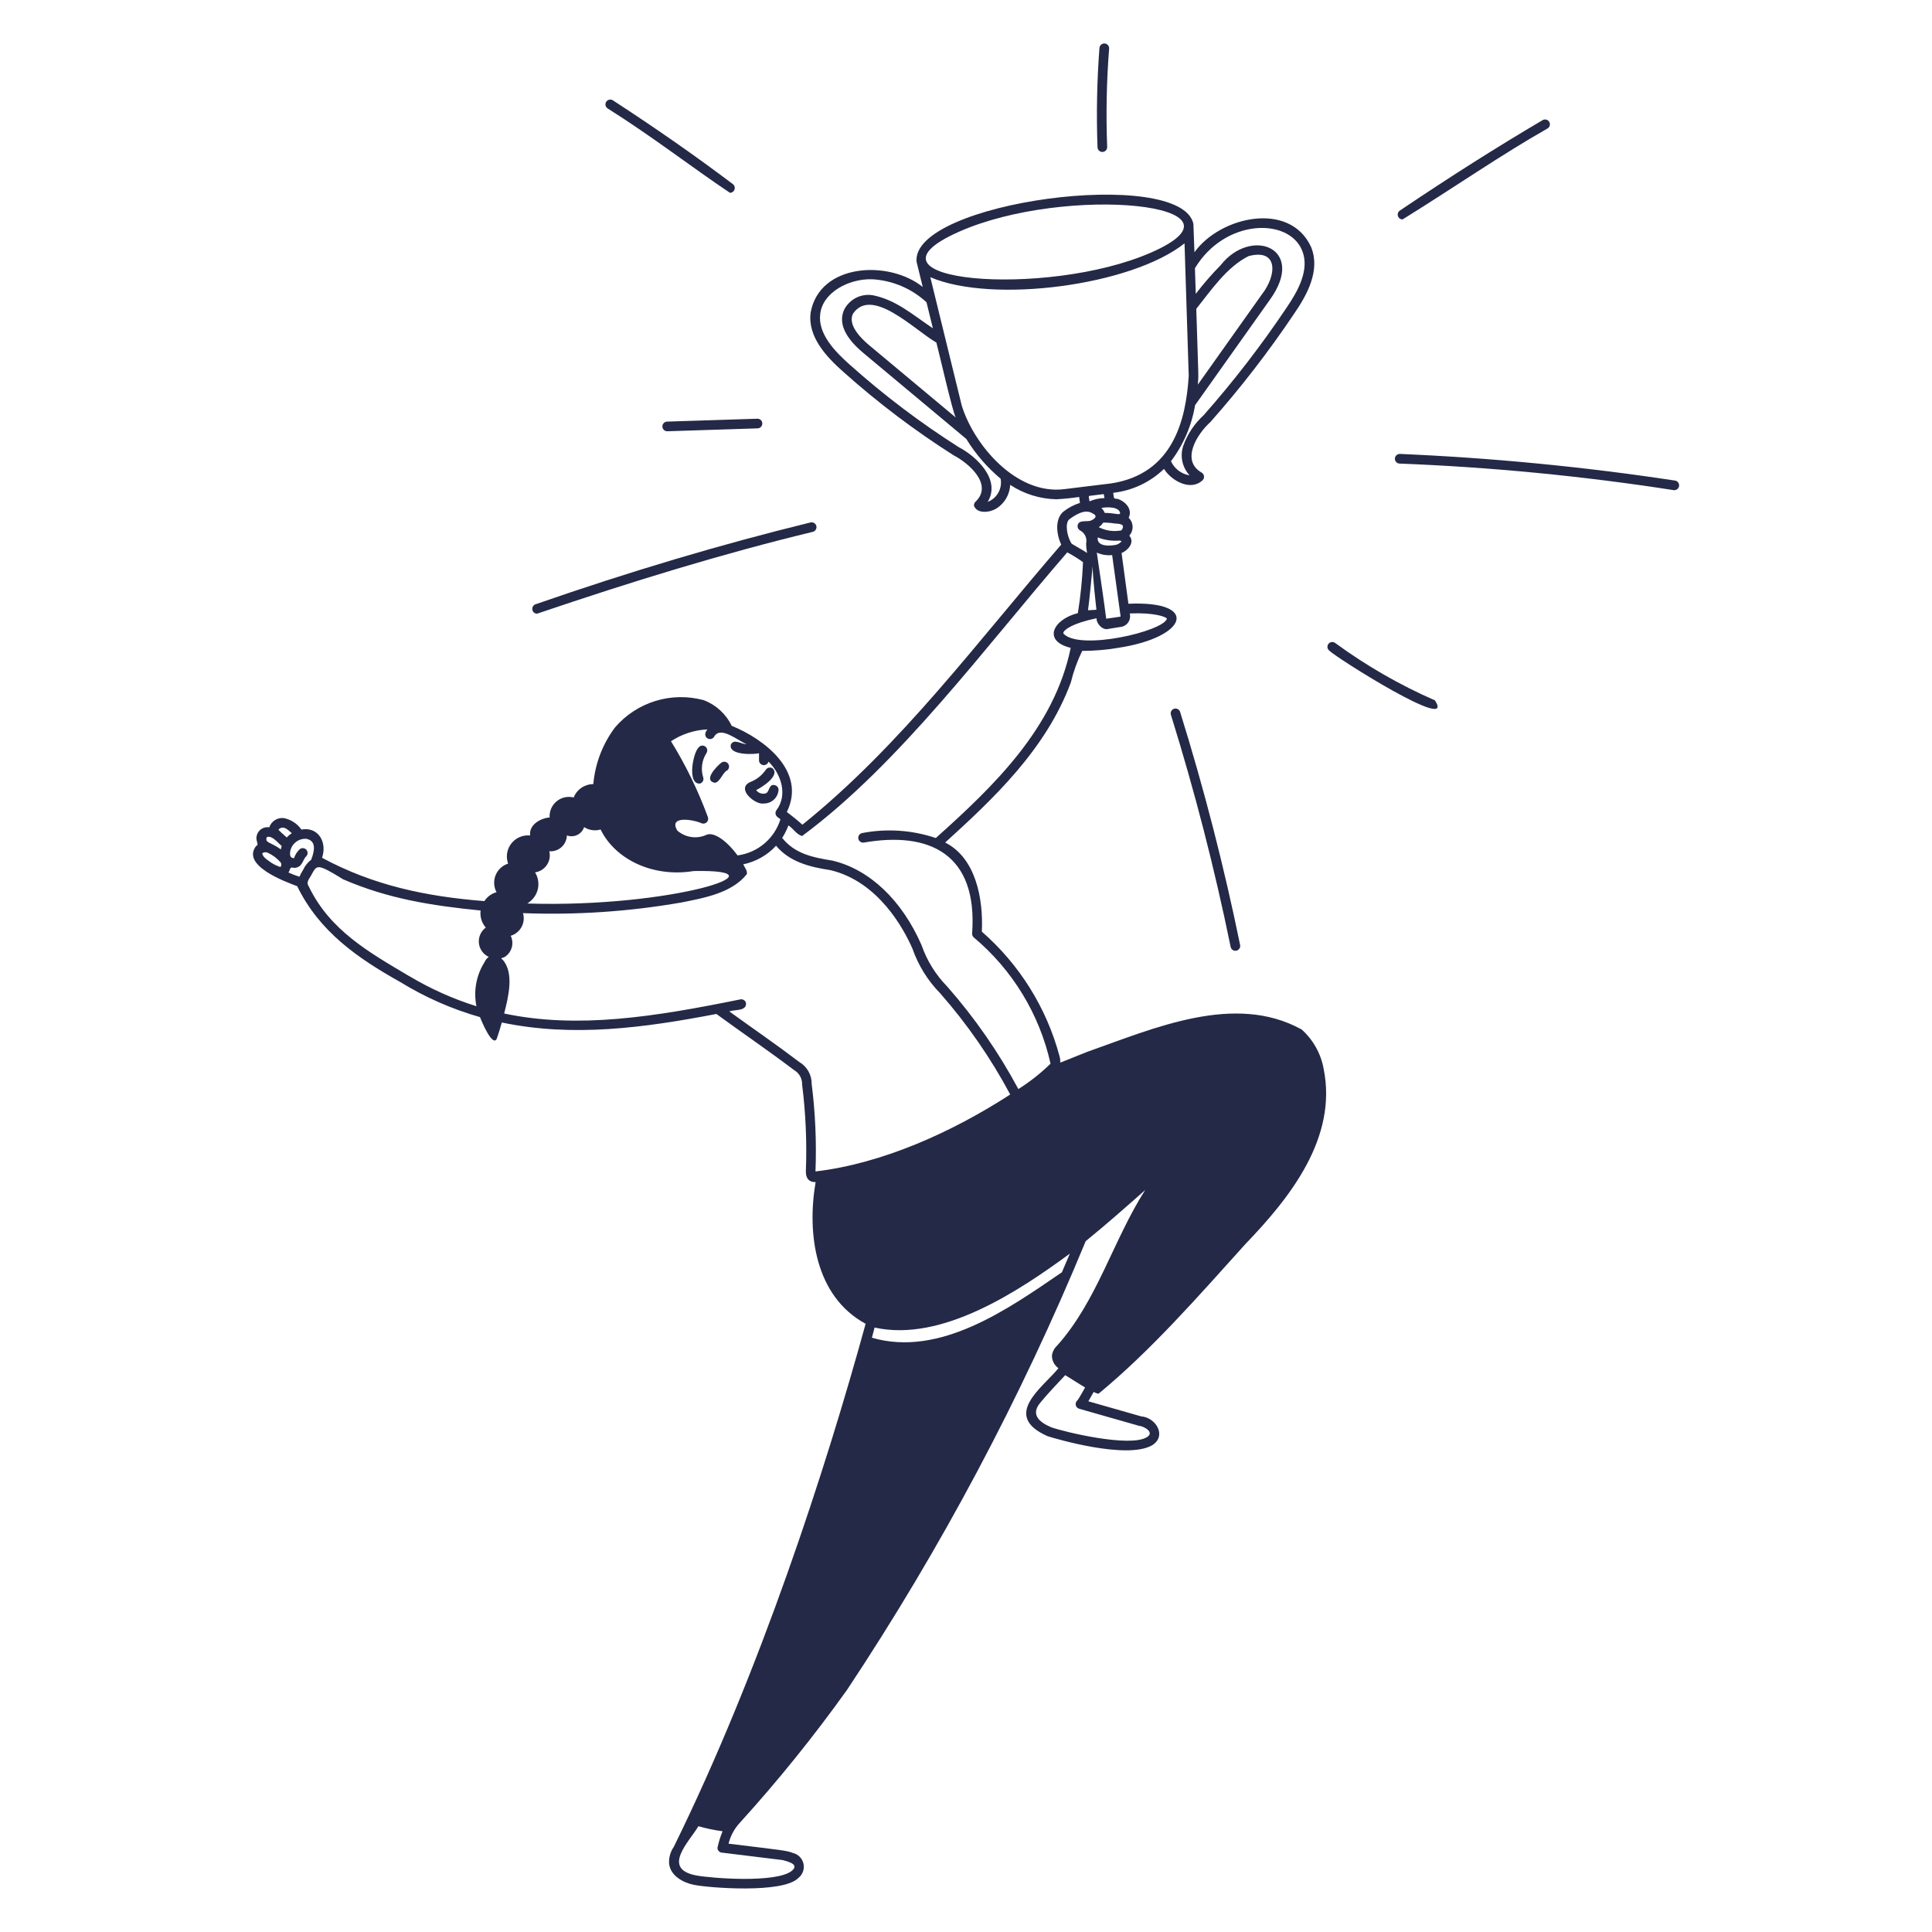<svg width="200" height="200" viewBox="0 0 200 200" fill="none" xmlns="http://www.w3.org/2000/svg">
<path d="M74.672 78.954C74.3 79.233 72.726 80.761 73.988 81.035C74.52 81.011 74.843 79.921 75.272 79.754C75.378 79.674 75.448 79.556 75.467 79.425C75.485 79.293 75.451 79.16 75.372 79.054C75.292 78.948 75.174 78.878 75.042 78.859C74.911 78.84 74.778 78.874 74.672 78.954Z" fill="#242947"/>
<path d="M72.299 77.405C71.728 77.977 71.115 81.238 72.466 81.112C72.593 81.074 72.699 80.987 72.762 80.871C72.825 80.754 72.839 80.617 72.802 80.49C72.666 80.07 72.626 79.626 72.683 79.188C72.74 78.751 72.893 78.331 73.132 77.96C73.205 77.85 73.232 77.715 73.206 77.585C73.18 77.455 73.103 77.34 72.993 77.267C72.883 77.193 72.748 77.166 72.618 77.192C72.487 77.218 72.373 77.295 72.299 77.405Z" fill="#242947"/>
<path d="M79.039 83.177C79.412 83.19 79.776 83.064 80.061 82.824C80.346 82.584 80.532 82.246 80.583 81.877C80.598 81.813 80.6 81.747 80.589 81.682C80.578 81.617 80.555 81.555 80.52 81.499C80.485 81.444 80.44 81.395 80.386 81.357C80.332 81.319 80.272 81.292 80.208 81.277C79.585 81.124 79.672 81.922 79.316 82.111C79.131 82.178 78.93 82.183 78.742 82.125C78.555 82.067 78.391 81.949 78.277 81.789C78.839 81.52 80.77 80.312 79.991 79.55C79.938 79.511 79.877 79.484 79.813 79.469C79.749 79.454 79.682 79.451 79.617 79.462C79.552 79.473 79.49 79.497 79.434 79.532C79.378 79.567 79.329 79.612 79.291 79.666C78.89 80.26 78.313 80.715 77.641 80.966C76.158 81.678 78.224 83.342 79.039 83.177Z" fill="#242947"/>
<path d="M134.751 106.575C127.805 102.735 119.451 106.453 112.551 108.887L109.751 110.004C109.771 109.772 109.745 109.539 109.676 109.317C108.334 104.323 105.536 99.842 101.639 96.443C101.806 93.017 101.005 88.813 97.845 87.218C102.785 82.718 108.265 77.618 110.852 70.65C111.126 69.521 111.52 68.425 112.028 67.381C113.279 67.379 114.527 67.272 115.76 67.063C123.003 65.963 124.19 62.163 116.813 62.501L116.105 57.255C116.748 56.982 117.516 56.163 116.905 55.447C117.136 55.19 117.258 54.854 117.245 54.509C117.233 54.164 117.087 53.837 116.838 53.598C117.212 52.873 116.721 52.067 115.847 51.698C115.677 51.582 115.273 51.71 115.298 51.425C115.272 51.289 115.254 51.153 115.244 51.015C117.22 50.791 119.066 49.922 120.496 48.541C121.263 49.771 123.258 50.892 124.496 49.708C124.551 49.653 124.592 49.586 124.617 49.512C124.641 49.438 124.648 49.36 124.637 49.283C124.626 49.206 124.597 49.133 124.552 49.069C124.508 49.006 124.449 48.953 124.381 48.916C122.189 47.65 123.956 44.892 125.302 43.687C128.45 40.133 131.356 36.372 133.999 32.429C135.319 30.5 136.708 27.976 135.723 25.568C133.523 20.768 126.298 22.407 123.649 26.116C123.649 26.116 123.535 23.24 123.54 23.168C122.229 17.208 94.269 20.898 94.884 27.106L95.522 29.706C91.981 26.873 84.815 27.266 83.916 32.372C83.59 34.864 85.567 36.965 87.325 38.515C90.884 41.695 94.697 44.579 98.725 47.137C100.287 47.943 102.838 50.162 100.993 51.93C100.933 51.983 100.886 52.05 100.858 52.126C100.829 52.201 100.819 52.282 100.828 52.362C101.149 53.219 102.454 53.062 103.128 52.654C103.55 52.391 103.903 52.03 104.155 51.602C104.407 51.173 104.551 50.69 104.576 50.193C105.995 51.132 107.651 51.649 109.352 51.685C110.081 51.646 111.008 51.557 111.715 51.446C111.744 51.67 111.764 51.831 111.794 52.061C111.164 52.258 110.576 52.57 110.059 52.982C109.193 53.74 109.352 55.312 109.859 56.376C101.247 66.33 93.299 77.147 83.063 85.374C82.55 84.901 82 84.474 81.453 84.058C83.506 79.876 79.153 76.519 75.743 75.136C75.156 73.913 74.122 72.963 72.854 72.483C71.212 72.035 69.476 72.063 67.849 72.563C66.222 73.063 64.77 74.015 63.662 75.308C62.383 77.015 61.606 79.046 61.42 81.171C60.982 81.172 60.554 81.305 60.191 81.551C59.828 81.798 59.548 82.147 59.386 82.555C59.08 82.477 58.76 82.473 58.452 82.543C58.144 82.612 57.857 82.754 57.615 82.956C57.372 83.158 57.181 83.414 57.056 83.704C56.931 83.995 56.877 84.31 56.898 84.625C56.012 84.688 54.742 85.333 54.879 86.488C54.512 86.45 54.141 86.506 53.801 86.651C53.461 86.795 53.163 87.024 52.935 87.314C52.707 87.605 52.557 87.949 52.498 88.314C52.44 88.679 52.474 89.052 52.599 89.4C52.309 89.493 52.043 89.648 51.819 89.856C51.596 90.063 51.42 90.317 51.306 90.599C51.192 90.881 51.141 91.186 51.157 91.49C51.173 91.794 51.255 92.091 51.399 92.36C50.881 92.504 50.433 92.832 50.139 93.282C44.05 92.801 38.621 91.645 33.339 88.798C33.891 87.18 32.944 85.559 31.204 85.875C30.766 85.25 30.1 84.822 29.349 84.683C29.031 84.655 28.713 84.734 28.445 84.908C28.178 85.082 27.977 85.342 27.874 85.644C27.58 85.595 27.279 85.663 27.034 85.833C26.789 86.003 26.621 86.262 26.564 86.555C26.441 87.046 26.864 87.47 26.526 87.561C24.926 89.58 29.478 91.255 30.765 91.737C33.065 96.461 37.045 99.198 41.437 101.662C44.01 103.243 46.787 104.464 49.691 105.292C49.857 105.734 50.949 108.336 51.407 107.571C51.607 107.022 51.778 106.438 51.947 105.849C59.315 107.391 66.636 106.408 74.16 104.965C77.006 107.046 79.325 108.601 82.199 110.773C82.462 110.923 82.679 111.142 82.826 111.406C82.973 111.671 83.045 111.971 83.034 112.273C83.409 115.252 83.539 118.256 83.423 121.256C83.404 122.03 83.813 122.407 84.432 122.366C83.519 127.732 84.386 134.2 89.609 137.038C85.491 152.021 78.731 172.93 69.754 191.178C69.403 191.683 69.23 192.291 69.263 192.905C69.39 194.183 70.723 194.894 71.826 195.115C73.226 195.415 81.052 196.058 82.65 194.404C82.867 194.233 83.032 194.004 83.125 193.744C83.218 193.484 83.236 193.203 83.177 192.933C83.117 192.663 82.983 192.415 82.79 192.218C82.596 192.021 82.351 191.882 82.082 191.818C81.42 191.554 80.913 191.533 75.419 190.856C75.617 190.06 76.01 189.325 76.564 188.72C80.536 184.346 84.248 179.744 87.683 174.937C97.41 160.292 105.686 144.733 112.392 128.482C114.505 126.77 116.529 124.976 118.547 123.194C115.229 128.388 113.567 134.679 109.435 139.294C109.139 139.567 108.949 139.936 108.896 140.335C108.896 140.59 108.957 140.841 109.074 141.068C109.191 141.294 109.361 141.489 109.57 141.635C107.949 143.635 103.626 146.535 108.441 148.672C109.354 148.965 116.652 151.101 119.256 149.621C120.817 148.677 119.688 146.743 118.126 146.621L112.665 145.061C112.811 144.815 113.065 144.361 113.222 144.088C113.374 144.185 113.544 144.249 113.722 144.276C119.122 139.821 123.884 134.376 128.922 128.787C133.531 124 138.475 117.794 137.022 110.632C136.735 109.066 135.936 107.639 134.751 106.575ZM120.799 64.041C120.466 65.354 111.723 67.403 110.082 65.585C110.076 65.548 110.077 65.51 110.087 65.474C110.097 65.437 110.115 65.404 110.139 65.375C110.266 65.187 110.898 64.555 113.507 64.001C113.519 64.09 113.531 64.182 113.543 64.268C113.726 64.8 114.253 65.268 114.781 65.096L115.981 64.905C116.143 64.89 116.299 64.839 116.439 64.757C116.578 64.675 116.699 64.564 116.791 64.43C116.883 64.297 116.945 64.145 116.972 63.985C116.999 63.825 116.991 63.661 116.948 63.505C119.438 63.391 120.699 63.846 120.799 64.041ZM115.376 54.189C115.946 54.218 116.548 54.264 116.088 54.904C115.291 55.061 114.465 54.945 113.742 54.574C113.927 54.449 114.085 54.287 114.206 54.1C114.598 54.096 114.989 54.126 115.376 54.189ZM115.129 57.463C116.277 65.902 115.959 63.352 115.995 63.833C115.995 63.833 114.536 64.056 114.513 64.048C114.349 62.717 113.999 60.325 113.541 57.204C114.038 57.431 114.586 57.52 115.129 57.463ZM113.11 58.6C113.087 59.491 113.501 63.12 113.501 63.12C113.501 63.12 113.033 63.166 112.632 63.171C112.769 62.251 113.105 58.655 113.11 58.6ZM115.603 56.381C115.003 56.531 113.503 56.641 113.636 55.634C114.366 55.917 115.151 56.027 115.93 55.957C116.019 55.997 116.082 56.031 116.11 56.038C115.97 56.193 115.795 56.311 115.599 56.382L115.603 56.381ZM115.962 53.146C115.805 53.346 115.524 53.106 114.362 53.095C114.286 52.899 114.166 52.724 114.01 52.583C114.658 52.461 115.883 52.456 115.962 53.146ZM112.781 51.9C112.802 51.727 112.603 51.339 112.8 51.33L114.253 51.149C114.292 51.284 114.319 51.422 114.333 51.562C113.799 51.571 113.271 51.686 112.781 51.9ZM134.799 25.943C135.605 27.913 134.355 30.143 133.175 31.867C130.566 35.759 127.701 39.473 124.599 42.985C123.648 43.852 122.924 44.938 122.49 46.15C122.314 46.671 122.282 47.23 122.398 47.769C122.513 48.306 122.771 48.803 123.145 49.207C122.729 49.141 122.335 48.972 121.999 48.718C121.663 48.463 121.395 48.129 121.219 47.746C122.508 46.043 123.364 44.053 123.713 41.946L131.44 31.056C135.326 25.696 129.526 23.412 126.348 27.467C125.432 28.397 124.576 29.383 123.784 30.421L123.7 27.764C126.811 22.612 133.427 22.518 134.799 25.943ZM123.838 31.972C125.388 30.027 126.994 27.643 129.251 26.513C132.333 25.697 132.197 28.475 130.625 30.48L123.999 39.814C124.085 38.76 124.078 39.557 123.838 31.972ZM99.238 24.006C110.369 19.05 130.607 21.127 119.167 26.141C108.269 30.919 87.715 29.137 99.238 24.006ZM96.933 35.462C97.133 36.162 98.633 42.745 98.939 43.22L90.045 35.794C88.471 34.483 87.887 33.36 88.293 32.487C90.239 29.6 94.691 34.181 96.933 35.462ZM103.584 49.554C103.677 50.047 103.594 50.557 103.35 50.996C103.105 51.434 102.715 51.773 102.247 51.954C103.634 49.654 101.089 47.246 99.237 46.281C95.263 43.755 91.501 40.909 87.99 37.771C86.417 36.384 84.645 34.532 84.91 32.499C85.171 30.242 87.91 28.829 90.293 28.91C92.386 29.027 94.373 29.87 95.912 31.293L96.571 33.985C94.39 32.515 92.782 31.074 90.413 30.575C89.821 30.462 89.208 30.544 88.665 30.806C88.123 31.069 87.679 31.499 87.399 32.033C86.761 33.4 87.435 34.924 89.399 36.562L100.031 45.438C100.984 46.994 102.184 48.384 103.584 49.554ZM110.215 50.632C105.191 51.29 100.786 46.008 99.553 41.96C99.116 40.193 96.686 30.222 96.306 28.697C102.767 31.465 117.169 29.557 122.622 25.189L123.057 38.914C122.766 43.465 121.457 49.047 115.037 50.042C113.799 50.2 111.456 50.47 110.215 50.632ZM110.686 53.764C112.257 52.599 112.842 52.972 113.25 53.231C113.569 53.425 113.384 53.665 113.012 53.851C112.638 54.09 111.712 53.74 111.565 54.351C111.538 54.462 111.549 54.578 111.596 54.682C111.644 54.785 111.726 54.869 111.828 54.92C112.065 55.048 112.253 55.251 112.363 55.497C112.472 55.743 112.497 56.018 112.433 56.28C112.439 56.603 112.472 56.925 112.533 57.242C112.416 57.135 111.107 56.398 110.945 56.292C110.484 55.631 110.199 54.19 110.686 53.764ZM83.037 86.542C93.137 79.064 102.007 66.96 110.484 57.179C111.049 57.481 111.593 57.82 112.113 58.193C112.039 59.961 111.861 61.723 111.581 63.47C109.048 64.099 107.859 66.344 110.839 67.065C109.128 75.388 102.851 81.398 96.873 86.753C94.419 85.924 91.792 85.747 89.249 86.238C89.122 86.263 89.009 86.337 88.935 86.444C88.861 86.551 88.832 86.682 88.853 86.811C88.874 86.939 88.945 87.054 89.049 87.131C89.154 87.208 89.284 87.241 89.413 87.224C96.163 86.048 101.239 88.347 100.633 96.639C100.629 96.716 100.643 96.792 100.674 96.862C100.704 96.933 100.751 96.995 100.809 97.045C104.822 100.408 107.614 105 108.751 110.111C107.737 111.102 106.62 111.983 105.42 112.74C103.377 108.927 100.902 105.361 98.045 102.113C96.858 100.902 95.954 99.443 95.399 97.841C93.372 93.192 90.021 90.005 86.178 89.091C84.05 88.746 82.278 88.369 80.97 86.739C81.234 86.335 81.45 85.901 81.614 85.447C82.122 85.757 82.464 86.408 83.037 86.542ZM77.273 77.03C76.76 77.06 75.961 76.41 75.654 77.09C75.408 78.19 77.98 78.112 78.573 77.977V78.741C78.582 78.858 78.631 78.969 78.713 79.053C78.795 79.138 78.904 79.191 79.021 79.203C79.138 79.215 79.256 79.185 79.353 79.119C79.45 79.053 79.521 78.954 79.553 78.841C80.825 80.068 81.592 82.264 80.378 83.872C80.339 83.924 80.31 83.984 80.294 84.048C80.278 84.112 80.274 84.178 80.283 84.243C80.293 84.308 80.314 84.37 80.348 84.427C80.381 84.483 80.426 84.533 80.478 84.572C80.578 84.651 80.687 84.733 80.791 84.813C80.485 85.794 79.905 86.668 79.118 87.33C78.332 87.993 77.373 88.416 76.354 88.552C75.323 87.146 73.949 86.072 73.137 86.419C72.645 86.645 72.098 86.725 71.562 86.647C71.026 86.57 70.524 86.338 70.116 85.982C69.162 84.393 71.79 84.834 72.653 85.236C72.743 85.266 72.839 85.27 72.931 85.247C73.023 85.225 73.107 85.176 73.172 85.108C73.238 85.04 73.283 84.954 73.302 84.862C73.321 84.769 73.313 84.672 73.279 84.584C72.274 81.846 70.995 79.216 69.461 76.734C70.586 75.989 71.893 75.565 73.241 75.508C72.97 75.774 72.878 76.259 73.276 76.456C73.335 76.485 73.399 76.503 73.464 76.507C73.53 76.512 73.596 76.504 73.658 76.483C73.72 76.462 73.778 76.429 73.828 76.386C73.877 76.343 73.918 76.291 73.947 76.232C74.605 75.125 76.392 76.674 77.273 77.03ZM54.873 93.319C55.312 92.966 55.607 92.465 55.702 91.91C55.797 91.355 55.686 90.784 55.389 90.305C55.635 90.27 55.871 90.185 56.081 90.053C56.292 89.922 56.472 89.747 56.611 89.542C56.75 89.336 56.844 89.103 56.888 88.859C56.931 88.615 56.923 88.364 56.863 88.123C57.092 88.141 57.322 88.112 57.539 88.038C57.756 87.965 57.956 87.847 58.126 87.694C58.296 87.54 58.434 87.354 58.529 87.145C58.625 86.937 58.678 86.711 58.683 86.482C58.856 86.547 59.041 86.576 59.226 86.567C59.411 86.559 59.592 86.513 59.759 86.433C59.925 86.353 60.074 86.239 60.196 86.1C60.318 85.96 60.41 85.798 60.467 85.622C60.717 85.784 61 85.89 61.294 85.933C61.59 85.976 61.89 85.954 62.176 85.87C63.607 88.841 67.437 90.88 71.814 90.17C81.814 89.96 69.633 93.996 54.591 93.531C54.689 93.468 54.781 93.397 54.868 93.319H54.873ZM28.899 85.813C29.344 85.467 29.738 85.826 30.209 86.252C30.015 86.375 29.837 86.524 29.682 86.695C28.699 85.8 28.799 85.928 28.899 85.813ZM27.625 86.649C28.207 86.461 28.779 87.291 29.162 87.573C29.125 87.69 29.096 87.81 29.076 87.931C28.027 87.155 27.365 87.273 27.628 86.649H27.625ZM29.099 89.627C29.052 89.787 29.024 89.742 28.924 89.719C28.518 89.58 28.139 89.372 27.803 89.105C27.53 88.935 27.169 88.639 27.152 88.327C27.231 88.27 27.324 88.235 27.421 88.225C27.517 88.215 27.615 88.23 27.704 88.269C28.225 88.504 28.687 88.852 29.058 89.286C29.088 89.337 29.107 89.394 29.114 89.452C29.121 89.511 29.116 89.57 29.099 89.627ZM29.856 90.327C30.102 89.995 29.924 89.698 30.44 89.845C31.301 89.81 31.304 89.08 31.661 88.683C31.763 88.598 31.827 88.476 31.839 88.344C31.851 88.212 31.811 88.08 31.726 87.978C31.641 87.876 31.519 87.812 31.387 87.8C31.255 87.788 31.123 87.829 31.021 87.914C30.752 88.171 30.551 88.49 30.436 88.844C30.257 88.811 29.978 88.794 30.028 88.255C30.07 87.845 30.269 87.468 30.584 87.203C30.899 86.938 31.305 86.806 31.716 86.835C32.733 87.035 32.594 88.005 32.216 88.998C31.863 89.265 31.58 89.615 31.394 90.017C31.247 90.257 31.114 90.504 30.994 90.759C30.608 90.637 30.229 90.491 29.86 90.323L29.856 90.327ZM42.373 101.057C38.2 98.58 34.137 96.311 31.944 91.723C31.635 91.286 32.11 90.872 32.265 90.511C32.812 89.548 32.8 89.344 35.523 91.027C40.174 93.038 44.63 93.745 49.754 94.256C49.712 94.571 49.738 94.892 49.83 95.197C49.922 95.501 50.078 95.783 50.288 96.022C50.039 96.204 49.843 96.448 49.718 96.73C49.592 97.012 49.543 97.321 49.574 97.628C49.605 97.935 49.716 98.228 49.896 98.478C50.075 98.729 50.317 98.929 50.597 99.057C50.407 99.192 50.258 99.377 50.165 99.591C49.305 100.949 49.002 102.588 49.32 104.164C46.892 103.403 44.562 102.358 42.377 101.053L42.373 101.057ZM84.418 121.272C84.535 118.245 84.403 115.213 84.024 112.207C84.03 111.75 83.915 111.299 83.691 110.901C83.466 110.503 83.14 110.171 82.745 109.94C80.2 108.009 78.013 106.526 75.499 104.702C76.051 104.486 77.288 104.702 77.228 103.846C77.202 103.716 77.125 103.602 77.014 103.529C76.904 103.456 76.769 103.43 76.639 103.456C67.711 105.27 59.829 106.526 52.19 104.919C52.618 103.237 53.255 100.719 52.032 99.344C51.715 99.144 52.055 99.188 52.262 99.056C52.612 98.828 52.867 98.48 52.978 98.078C53.09 97.676 53.051 97.247 52.869 96.871C53.107 96.801 53.328 96.684 53.52 96.528C53.712 96.372 53.872 96.18 53.99 95.962C54.108 95.745 54.182 95.506 54.208 95.26C54.234 95.013 54.211 94.764 54.14 94.527C59.627 94.738 65.12 94.369 70.529 93.427C72.961 92.946 75.783 92.427 77.315 90.486C77.38 90.117 77.088 89.805 76.94 89.476C78.246 89.203 79.435 88.53 80.34 87.549C81.719 89.212 83.79 89.749 85.965 90.077C90.947 91.263 93.575 96.187 94.458 98.207C95.06 99.931 96.034 101.502 97.311 102.807C100.129 106.014 102.567 109.535 104.578 113.301C98.563 117.2 91.342 120.452 84.422 121.268L84.418 121.272ZM81.027 192.555C81.59 192.718 82.751 192.98 81.997 193.643C80.42 194.986 73.471 194.426 72.017 194.135C68.466 193.422 71.344 190.654 72.301 189.048C73.12 189.286 73.956 189.461 74.801 189.571C74.573 190.124 74.395 190.696 74.271 191.281C74.27 191.404 74.314 191.522 74.395 191.615C74.476 191.707 74.588 191.766 74.71 191.781L81.027 192.555ZM109.927 131.705C104.391 135.491 97.322 140.527 90.259 138.482C90.353 138.129 90.447 137.776 90.538 137.427C97.503 138.979 105.503 133.627 110.751 129.774C110.482 130.416 110.208 131.058 109.929 131.7L109.927 131.705ZM112.327 143.635C112.127 143.982 111.72 144.728 111.544 144.956C111.471 145.013 111.415 145.088 111.383 145.175C111.35 145.261 111.342 145.355 111.359 145.446C111.377 145.537 111.419 145.621 111.482 145.689C111.544 145.757 111.624 145.807 111.713 145.832L117.913 147.603C118.335 147.61 119.591 148.255 118.726 148.774C116.992 149.86 110.24 148.255 108.812 147.747C107.5 147.19 106.679 146.382 107.718 145.176C108.503 144.216 109.408 143.292 110.271 142.356C110.861 142.712 111.746 143.291 112.33 143.631L112.327 143.635Z" fill="#242947"/>
<path d="M145.199 22.713C150.573 19.378 155.441 16 160.199 13.3C160.314 13.233 160.397 13.123 160.43 12.995C160.463 12.866 160.444 12.73 160.377 12.615C160.31 12.501 160.2 12.418 160.071 12.384C159.943 12.351 159.807 12.37 159.692 12.437C155.006 15.194 150.172 18.256 144.914 21.797C144.824 21.857 144.756 21.944 144.72 22.046C144.684 22.148 144.682 22.259 144.714 22.362C144.746 22.465 144.811 22.555 144.898 22.618C144.986 22.681 145.091 22.715 145.199 22.713Z" fill="#242947"/>
<path d="M173.399 49.748C163.962 48.319 154.455 47.398 144.919 46.99C144.787 46.987 144.659 47.035 144.562 47.124C144.465 47.214 144.406 47.337 144.399 47.469C144.393 47.602 144.441 47.731 144.531 47.828C144.621 47.926 144.745 47.984 144.878 47.989C154.378 48.36 163.849 49.278 173.244 50.737C173.375 50.758 173.509 50.725 173.616 50.647C173.724 50.569 173.795 50.451 173.816 50.32C173.836 50.189 173.804 50.055 173.726 49.948C173.648 49.84 173.53 49.769 173.399 49.748Z" fill="#242947"/>
<path d="M148.54 72.5C144.889 70.903 141.425 68.91 138.21 66.555C138.103 66.477 137.969 66.445 137.838 66.466C137.707 66.486 137.59 66.558 137.512 66.665C137.434 66.773 137.401 66.907 137.422 67.038C137.443 67.169 137.515 67.286 137.622 67.364C138.257 68.044 150.846 76.006 148.54 72.5Z" fill="#242947"/>
<path d="M121.54 73.369C121.414 73.409 121.308 73.497 121.247 73.614C121.185 73.732 121.173 73.869 121.212 73.995C123.676 81.902 125.741 89.928 127.4 98.043C127.431 98.168 127.509 98.277 127.618 98.346C127.727 98.415 127.859 98.439 127.986 98.414C128.112 98.388 128.224 98.314 128.297 98.208C128.371 98.101 128.4 97.971 128.379 97.843C126.714 89.696 124.64 81.639 122.166 73.7C122.147 73.637 122.115 73.579 122.073 73.528C122.031 73.477 121.98 73.435 121.922 73.405C121.864 73.374 121.8 73.355 121.735 73.349C121.669 73.343 121.603 73.35 121.54 73.369Z" fill="#242947"/>
<path d="M55.599 63.528C65.471 60.178 74.811 57.312 84.141 55.056C84.269 55.025 84.381 54.943 84.449 54.83C84.518 54.716 84.539 54.58 84.508 54.451C84.476 54.322 84.395 54.211 84.281 54.142C84.168 54.074 84.031 54.053 83.903 54.084C74.593 56.365 65.281 59.136 55.435 62.556C55.323 62.595 55.229 62.672 55.169 62.774C55.109 62.875 55.087 62.995 55.107 63.111C55.126 63.228 55.186 63.333 55.276 63.41C55.367 63.486 55.481 63.528 55.599 63.528Z" fill="#242947"/>
<path d="M68.57 44.16C68.573 44.226 68.588 44.29 68.615 44.35C68.642 44.41 68.68 44.464 68.728 44.509C68.776 44.554 68.832 44.589 68.894 44.612C68.955 44.635 69.021 44.646 69.087 44.644L78.43 44.344C78.562 44.34 78.687 44.283 78.778 44.187C78.869 44.09 78.918 43.962 78.913 43.829C78.912 43.763 78.898 43.698 78.872 43.638C78.845 43.577 78.807 43.523 78.758 43.478C78.71 43.433 78.654 43.398 78.592 43.375C78.53 43.352 78.464 43.342 78.398 43.345L69.055 43.645C68.922 43.649 68.797 43.706 68.706 43.802C68.615 43.899 68.567 44.028 68.57 44.16Z" fill="#242947"/>
<path d="M62.899 11.223C67.622 14.196 71.579 17.298 75.564 19.959C75.669 19.959 75.771 19.926 75.856 19.865C75.941 19.803 76.005 19.717 76.038 19.617C76.071 19.518 76.072 19.41 76.041 19.31C76.01 19.21 75.948 19.122 75.864 19.059C72.098 16.212 68.035 13.375 63.443 10.384C63.331 10.314 63.197 10.29 63.069 10.319C62.94 10.347 62.828 10.425 62.756 10.535C62.685 10.645 62.66 10.779 62.686 10.908C62.713 11.037 62.789 11.15 62.899 11.223Z" fill="#242947"/>
<path d="M114.115 15.73C114.182 15.73 114.249 15.717 114.31 15.691C114.372 15.665 114.427 15.627 114.474 15.579C114.521 15.531 114.557 15.474 114.581 15.412C114.606 15.349 114.617 15.283 114.615 15.216C114.483 11.824 114.55 8.428 114.815 5.044C114.827 4.911 114.785 4.78 114.699 4.678C114.613 4.576 114.491 4.513 114.358 4.502C114.225 4.49 114.094 4.532 113.992 4.618C113.89 4.704 113.827 4.826 113.815 4.959C113.555 8.381 113.488 11.815 113.615 15.244C113.619 15.374 113.673 15.498 113.767 15.589C113.86 15.679 113.985 15.73 114.115 15.73Z" fill="#242947"/>
</svg>
